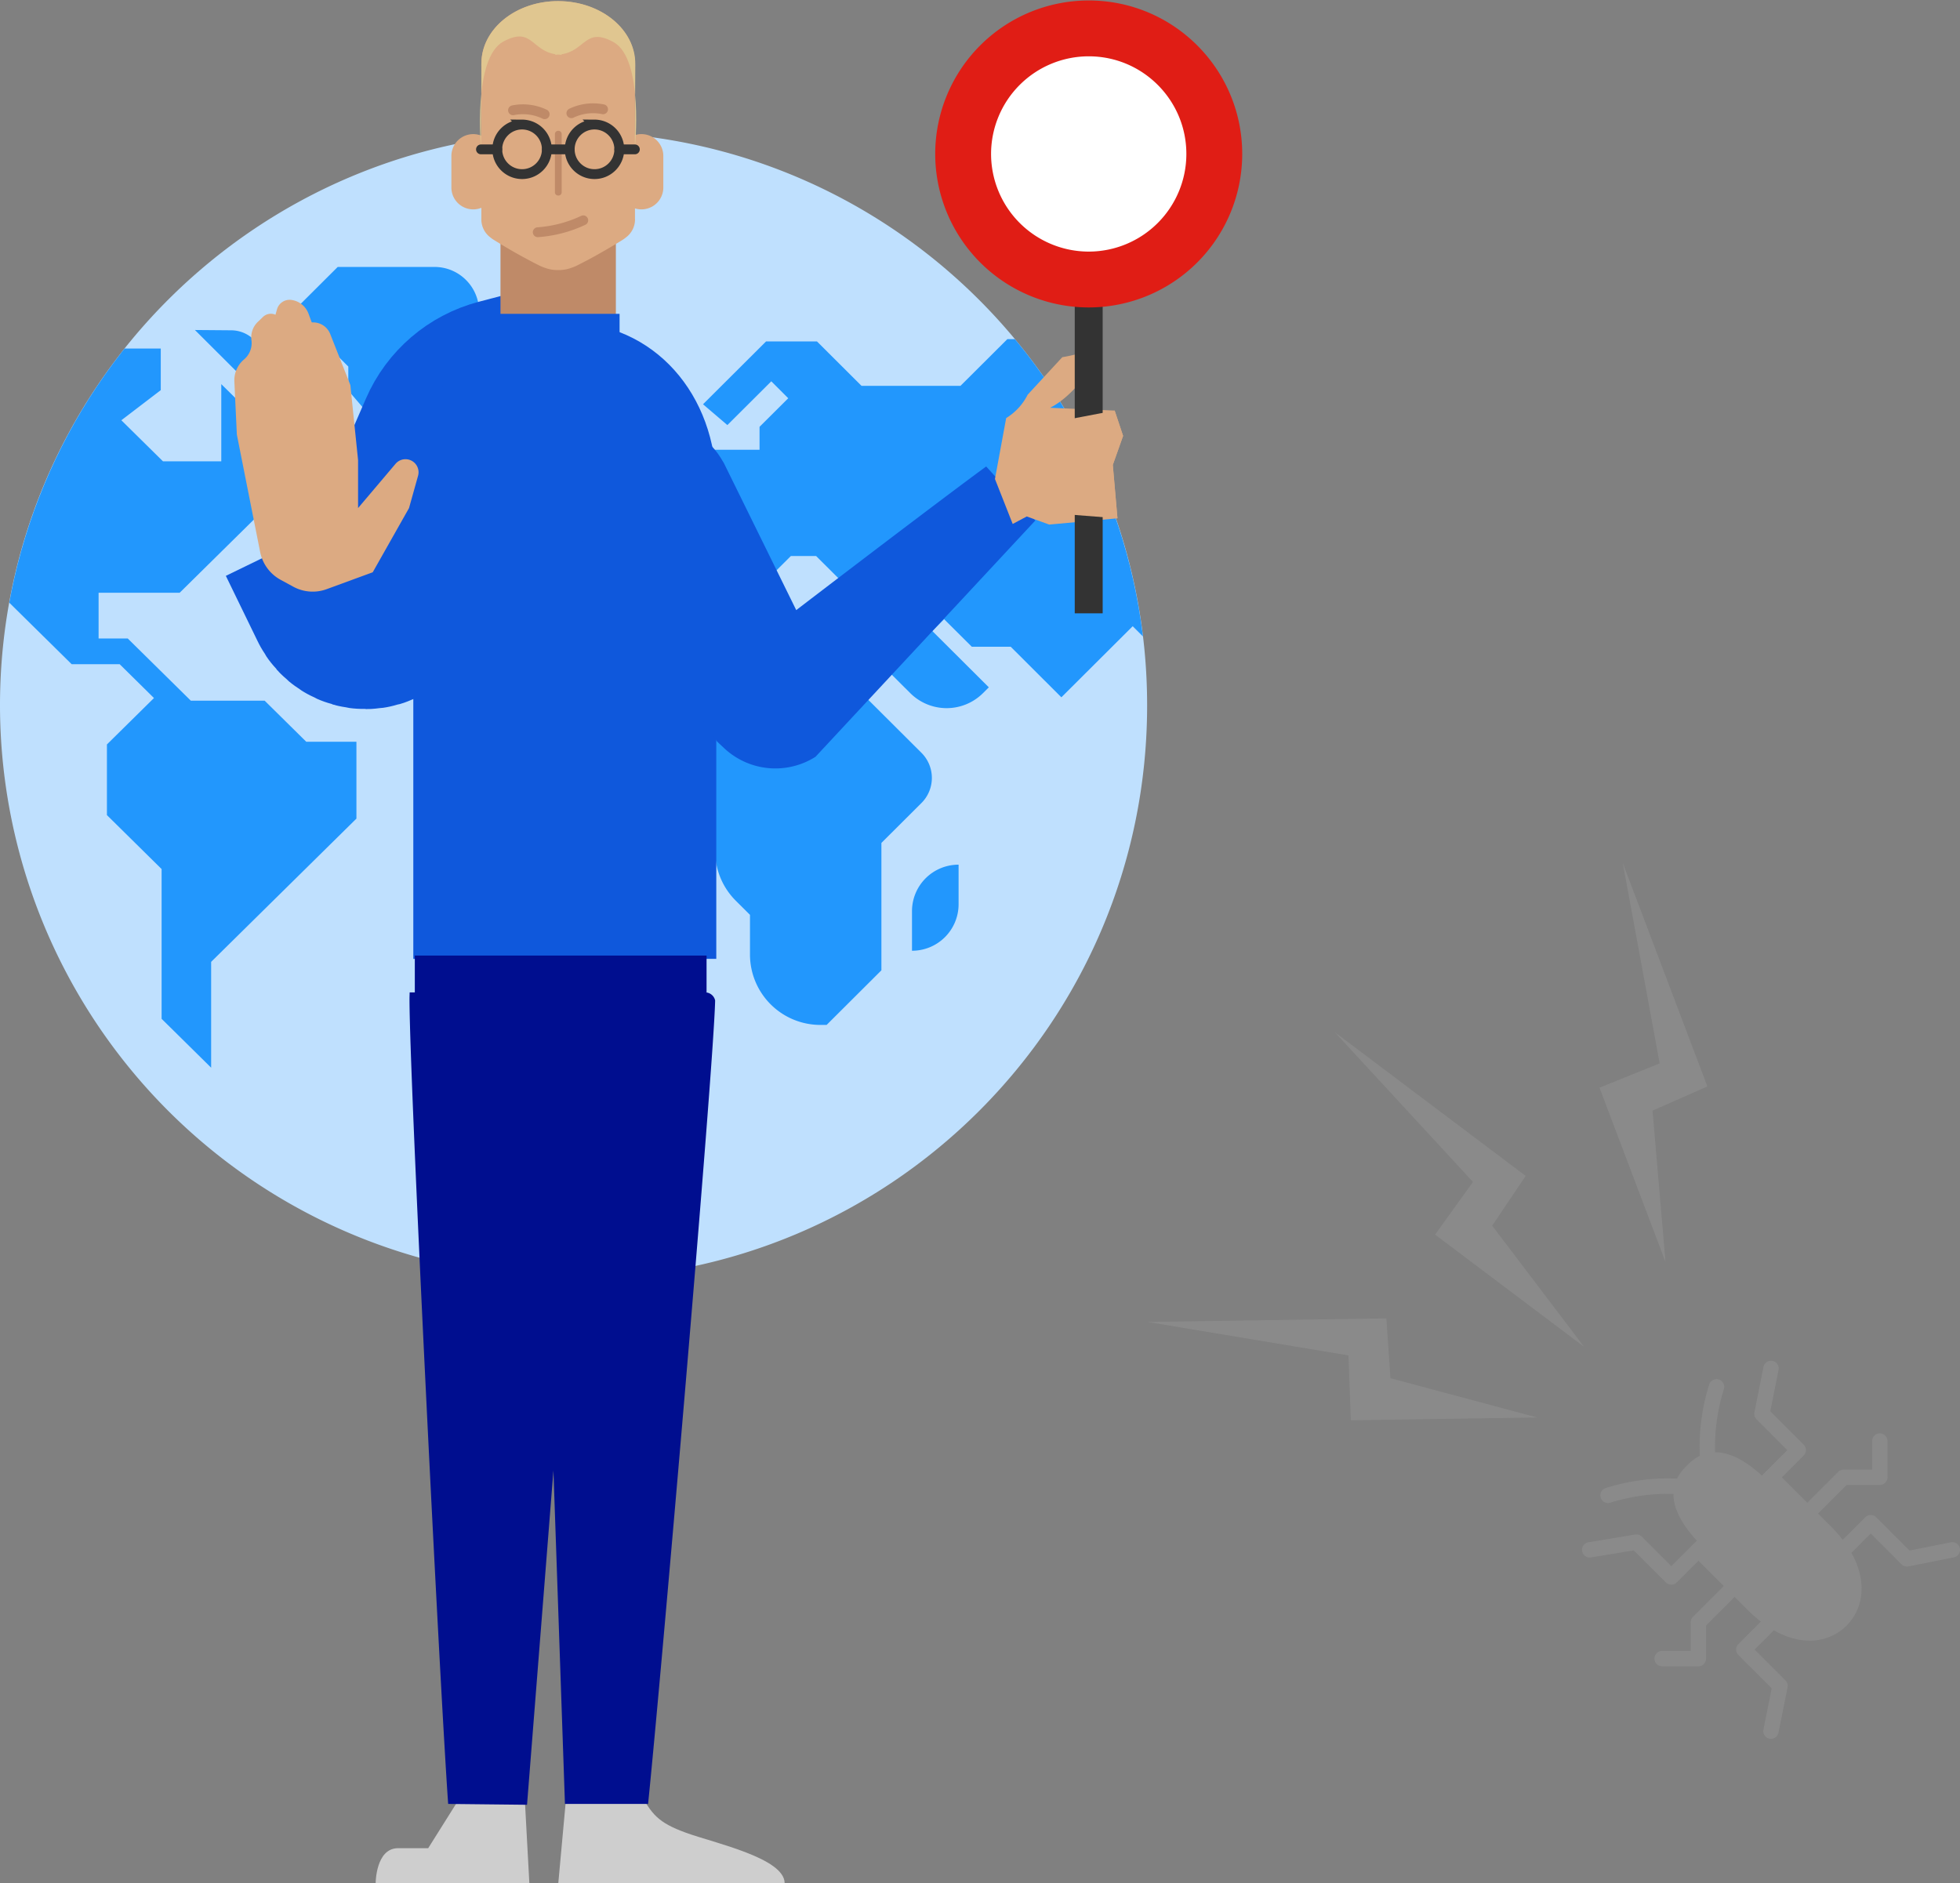 <svg xmlns="http://www.w3.org/2000/svg" xmlns:xlink="http://www.w3.org/1999/xlink" width="198.928" height="191.155" xmlns:v="https://vecta.io/nano"><rect width="100%" height="100%" fill="#808080" stroke="none"/><style><![CDATA[.B{stroke-miterlimit:10}.C{fill:#dcaa82}.D{stroke-linecap:round}]]></style><defs><clipPath id="A"><path d="M0,58.328a58.213,58.213,0,1,1,58.213,58.328A58.27,58.27,0,0,1,0,58.328" fill="#90caff"/></clipPath><path id="B" d="M55.502 15.162c-.003 1.389-1.13 2.513-2.519 2.511s-2.514-1.129-2.513-2.518 1.127-2.514 2.516-2.514a2.52 2.52 0 0 1 2.516 2.521z"/></defs><g fill="#8a8a8a"><path d="M187.416 165.004a5.24 5.24 0 0 1-3.744 1.527c-1.445 0-3.715-.542-6.319-3.144l-5.521-5.521a.78.78 0 0 1 0-1.1l7.362-7.362c.305-.3.795-.3 1.1 0l5.521 5.521c4.023 4.026 3.706 7.96 1.608 10.072z"/><path d="M179.378 151.421l-5.521 5.524a.78.78 0 0 1-1.1 0c-4.018-4.018-3.147-6.576-1.707-8.015l.318-.318c1.439-1.439 4-2.31 8.015 1.707.3.307.298.798-.005 1.102z"/><path d="M171.108 151.432a.78.78 0 0 1-.609.227 19.79 19.79 0 0 0-7.045.862.781.781 0 0 1-.545-1.463 20.97 20.97 0 0 1 7.7-.956.78.78 0 0 1 .72.833.76.76 0 0 1-.221.497zm2.76-2.758a.78.78 0 0 1-1.331-.5 21.1 21.1 0 0 1 .956-7.7.78.78 0 0 1 .996-.435.78.78 0 0 1 .469.98 19.68 19.68 0 0 0-.862 7.045.78.78 0 0 1-.228.61zm-.931 9.188l-2.759 2.762a.78.78 0 0 1-1.1 0l-3.26-3.257-4.341.717a.781.781 0 1 1-.256-1.541l4.74-.781a.77.77 0 0 1 .679.216l2.989 2.992 2.208-2.208a.78.78 0 0 1 1.1 1.1zm18.4-7.362a.77.77 0 0 1-.551.23h-3.359l-3.144 3.144a.78.78 0 0 1-1.1-1.1l3.374-3.374a.78.78 0 0 1 .551-.227h2.9v-2.9a.781.781 0 1 1 1.562 0v3.68a.77.77 0 0 1-.233.547zm-18.405 18.405h0a.78.78 0 0 1-.551.227h-3.683a.781.781 0 1 1 0-1.562h2.9v-2.9c0-.207.081-.407.227-.554l3.374-3.374a.78.78 0 0 1 1.1 1.1l-3.144 3.147v3.356c.002.209-.078.41-.223.56zm10.125-21.164l-2.759 2.759a.78.78 0 1 1-1.1-1.1l2.205-2.205-3.126-3.129a.77.77 0 0 1-.213-.705l.916-4.61a.781.781 0 0 1 1.532.306l-.839 4.19 3.385 3.385a.78.78 0 0 1-.001 1.109zm-2.759 28.523a.78.78 0 0 1-1.32-.705l.839-4.192-3.385-3.383c-.3-.305-.3-.795 0-1.1l2.762-2.759a.78.78 0 1 1 1.1 1.1l-2.208 2.205 3.129 3.129c.184.185.263.449.213.705l-.921 4.6c-.029.151-.102.29-.209.4zm18.401-18.401a.78.78 0 0 1-.4.213l-4.6.921a.78.78 0 0 1-.705-.213l-3.129-3.129-2.208 2.208a.78.78 0 0 1-1.1-1.1l2.762-2.759a.78.78 0 0 1 1.1 0l3.383 3.383 4.192-.836a.78.78 0 0 1 .705 1.317zm-63.226-53.091l14.026 15.2-3.848 5.345 15.116 11.38-9.32-12.287 3.4-5.049zm-19.012 29.409l20.4 3.4.239 6.582 18.919-.284-14.9-3.988-.413-6.072zM164.703 87.6l3.744 20.338-6.108 2.464 6.7 17.694-1.318-15.365 5.569-2.454z"/></g><path d="M0 71.486c.063-32.135 26.154-58.14 58.29-58.098s58.157 26.116 58.136 58.251-26.078 58.175-58.213 58.175A58.27 58.27 0 0 1 0 71.486" fill="#bfe0fe"/><g transform="translate(0 13.158)" clip-path="url(#A)"><path d="M16.402 90.254V75.052l-5.55-5.475v-7.171l4.775-4.711-3.479-3.433H7.275L-5.6 41.562v-7.393l-6.029-5.948h-3.267l-4.621 4.224v-7l5.183-3.227h30.651v4.224l-4 3.057 4.226 4.169h5.916v-7.836l3.888 3.835h5.127v4.281l-13.24 13.061h-8.227v4.641h2.958l6.4 6.31h7.494l4.224 4.172h5.092v7.8L21.43 84.474v10.742zm66.88.621a7.15 7.15 0 0 1-7.163-7.143v-4.031l-1.436-1.429c-1.343-1.336-2.099-3.152-2.1-5.047v-5.05h-6.616l-6.533-6.512v-6.95l6.18-6.159h6.038c1.899-.001 3.72.751 5.065 2.091l.374.373h7.681l2.914-2.9-4.856-4.839h-2.562l-1.721 1.716h-4.988l-3.023-3.013h-2.539l-4.491 4.477-3.631-3.627 4.944-4.927h2.648v-2.462l2.958-2.948h6.665v-2.33l2.913-2.9-1.72-1.72-4.458 4.443-2.472-2.112 6.4-6.379h5.164l4.524 4.51h10.042l4.756-4.74h5.926l4.056-4.042h12.806l4.482 4.467h6.5a7.17 7.17 0 0 1 5.065 2.091l1.094 1.089h10.669v3.36l-3.575 3.563h-6.753v5.237l-7.5 7.479h-4.415v4.4l-4.111 4.087v4.707h-4.193l-7.328-7.3-7.239 7.215-5.14-5.131h-3.949l-2.813-2.8-1.2 1.2 5.738 5.718-.592.591a5.23 5.23 0 0 1-7.379 0l-4.168-4.154-2.471 2.464 7.765 7.739a3.6 3.6 0 0 1 0 5.111l-4.057 4.043v12.931l-5.561 5.543zm71.6-2.612l5.139-5.123 1.55 1.545-5.14 5.122zm-12.744-2.241l-.279-.278h-2.338a7.15 7.15 0 0 1-7.163-7.139l5.427-5.408h7.854l3.691 3.678a6.9 6.9 0 0 1 2.031 4.887v6.184l-3.861.16-.3.006c-1.897 0-3.717-.751-5.062-2.09zm-49.576-6.7a4.72 4.72 0 0 1 4.729-4.713v4.023a4.72 4.72 0 0 1-4.729 4.713zm40.594-8.972v-2.018h2.019v2.013zm6.927-.518v-4.487h7.153v4.487zm-18.434-6.85l1.55-1.545 5.14 5.122-1.55 1.545zm8.682.817l5.139-5.122 1.55 1.545-5.137 5.123zm9.98-19.574l5.139-5.122 1.55 1.545-5.139 5.122zm-82.255-8.18a1.35 1.35 0 0 1-1.352-1.348v-2.1h2.1a1.35 1.35 0 0 1 1.352 1.347v2.1zm4.564-2.935v-3.751a2.74 2.74 0 0 1 2.742 2.734v3.752a2.74 2.74 0 0 1-2.742-2.734zm-27.269-6.629v-2.434l-5.609-5.59 4.534-4.519h9.815c2.499-.004 4.528 2.018 4.532 4.517v3.3l-9.34 9.314zm12.78 2.351c-.197-.196-.308-.463-.308-.742s.111-.545.308-.742a2.41 2.41 0 0 1 3.4 0c.197.196.308.463.308.742s-.111.545-.308.742a2.41 2.41 0 0 1-3.4 0zM27.07 26.24a3.31 3.31 0 0 1-2.337-.964l-4.95-4.938 3.693.03c.866.007 1.694.353 2.307.964l4.923 4.907zm-21.525-5.9a2.61 2.61 0 0 1-2.614-2.6v-1.475h7.312a2.61 2.61 0 0 1 2.614 2.6v1.473zm8.319-3.235l-1.675-1.673 1.759-1.869c.195-.207.466-.327.75-.331s.559.106.761.307l1.734 1.728-1.841 1.836c-.411.41-1.076.41-1.487 0z" fill="#2297fd"/></g><g fill="#0f58dc"><path d="M31.844 54.111l3.251 6.684c.377.776 1.166 1.266 2.029 1.259s1.644-.509 2.009-1.291l7.111-16.362c.896-2.064 2.69-3.603 4.866-4.174l4.393-1.152" stroke="#0f58dc" stroke-width="19.843" class="B"/><path d="M72.699 97.328V49.319c0-9.178-6.219-16.616-15.379-16.616s-15.372 7.438-15.372 16.616v48.01z"/></g><path d="M62.883 15.832a2.22 2.22 0 1 1 4.44 0v3.2a2.22 2.22 0 1 1-4.44 0m-12.631-3.2a2.22 2.22 0 0 0-2.22-2.219 2.22 2.22 0 0 0-2.219 2.22v3.2a2.22 2.22 0 0 0 2.219 2.22 2.22 2.22 0 0 0 2.22-2.219" class="C"/><path d="M50.796 34.199h11.711v-14.2H50.796z" fill="#bf8a68"/><path d="M64.445 22.197V6.451c0-3.5-3.5-6.337-7.8-6.337s-7.79 2.835-7.79 6.335c0 .111-.008.219 0 .33v15.418a2.28 2.28 0 0 0 .913 1.9c.104.087.214.167.328.239 1.474.917 3.074 1.832 4.642 2.614a4.28 4.28 0 0 0 .585.24 3.67 3.67 0 0 0 1.332.222c.451.008.899-.068 1.322-.223a4.2 4.2 0 0 0 .586-.24c1.568-.782 3.171-1.7 4.645-2.614a3.19 3.19 0 0 0 .328-.239c.596-.446.938-1.155.914-1.9" class="C"/><path d="M56.663 19.848a.33.33 0 0 1-.344-.314v-5.94a.33.33 0 0 1 .344-.316.33.33 0 0 1 .343.316v5.94a.33.33 0 0 1-.344.315" fill="#bf8a68"/><path d="M56.723.112h-.033c-4.297-.024-7.806 2.794-7.825 6.294 0 .111-.009.219 0 .33l-.048 8.339s-.854-9.163 2.267-10.856c2.885-1.563 2.837.888 5.268 1.284v.055c.116 0 .217-.012.324-.019.106.008.207.021.323.023v-.054c2.436-.369 2.416-2.822 5.285-1.225 3.1 1.729 2.147 10.881 2.147 10.881l.046-8.339c.009-.111 0-.22 0-.33.02-3.5-3.46-6.356-7.759-6.379" fill="#e0c690"/><g fill="none" class="B"><path d="M59.198 22.364a12.91 12.91 0 0 1-4.619 1.207m6.627-12.479c-1.086-.221-2.215-.081-3.214.4m-5.924-.299c1.086-.221 2.214-.081 3.213.4" stroke="#bf8a68" class="D"/><g stroke="#333"><use xlink:href="#B"/><use xlink:href="#B" x="7.353"/><path d="M55.503 15.162h2.32m-7.353 0h-1.654m15.617 0h-1.578" class="D"/></g></g><path d="M53.243 182.238l.483 8.917h-15.6s0-3.558 2.275-3.558h3.058l3.367-5.359zm3.42 8.917l.858-9.391h7.342c1.237 2.372 1.9 3.225 4.765 4.268s10.009 2.562 10.009 5.123z" fill="#cecece"/><path d="M105.077 52.836l-4.984-5.487c-2.9 2.115-10.84 8.123-19.28 14.579l-7.35-14.937-.177-.287a7.7 7.7 0 0 0-8.711-3.576 8.17 8.17 0 0 0-2.267.9l-.015.008-.013.007c-.706.412-1.347.928-1.9 1.53a7.73 7.73 0 0 0-1.212 9.351l.162.3c1.1 1.9 6.965 10.579 13.452 20.047l.718.673a7.6 7.6 0 0 0 9.271.87l22.306-23.978M50.47 34.817h12.413v-2.962H50.47z" fill="#0f58dc"/><path d="M45.486 183.104c-.862-12.139-3.995-75.014-3.923-81.888l.015-.486h.523v-3.74h29.61v3.74l-.037.006a1.04 1.04 0 0 1 .908.813c-.149 6.941-5.54 69.341-6.806 81.553h-8.437l-1.169-33.844-2.679 33.932z" fill="#000e8f"/><path d="M100.982 48.618l1.139-6.182a5.9 5.9 0 0 0 2.184-2.377l3.512-3.805a16.68 16.68 0 0 0 2.373-.571l-.285.19 1.139 1.046s-1.993 3.234-4.462 4.471l6.55.285.855 2.568-1.044 2.948.474 5.421-6.93.633-2.278-.823-1.427.761z" class="C"/><path d="M110.497 15.603v46.651" fill="none" stroke="#333" stroke-width="2.835" class="B"/><path d="M97.753 15.604a12.75 12.75 0 0 1 12.76-12.722c7.036.008 12.734 5.717 12.73 12.753a12.75 12.75 0 0 1-12.745 12.737c-3.383-.003-6.627-1.35-9.017-3.744s-3.731-5.64-3.728-9.024" fill="#fff"/><path d="M97.753 15.604a12.75 12.75 0 0 1 12.76-12.722c7.036.008 12.734 5.717 12.73 12.753a12.75 12.75 0 0 1-12.745 12.737c-3.383-.003-6.627-1.35-9.017-3.744s-3.731-5.64-3.728-9.024z" fill="none" stroke="#e01d15" stroke-width="5.669" class="B"/><path d="M113.132 41.675l-5.244 1a2.05 2.05 0 0 0-1.652 2.253l.821 7.182 6.359.5-.473-5.419 1.044-2.948zm-83.57-11.233h0a2.16 2.16 0 0 1 1.748 1.389l.33.893h.146a1.86 1.86 0 0 1 1.73 1.179l2.043 5.18.783 7.615v4.873l3.8-4.489c.403-.478 1.084-.609 1.636-.315s.823.933.651 1.533l-.916 3.271-3.683 6.516-4.678 1.715a4.12 4.12 0 0 1-3.383-.249l-1.287-.7a4.13 4.13 0 0 1-2.078-2.822l-2.365-11.918-.253-5.382a2.77 2.77 0 0 1 .985-2.25c.568-.478.851-1.214.75-1.95-.095-.687.145-1.377.645-1.857l.528-.507a1.15 1.15 0 0 1 1.263-.221l.156-.549a1.33 1.33 0 0 1 1.449-.955" class="C"/></svg>